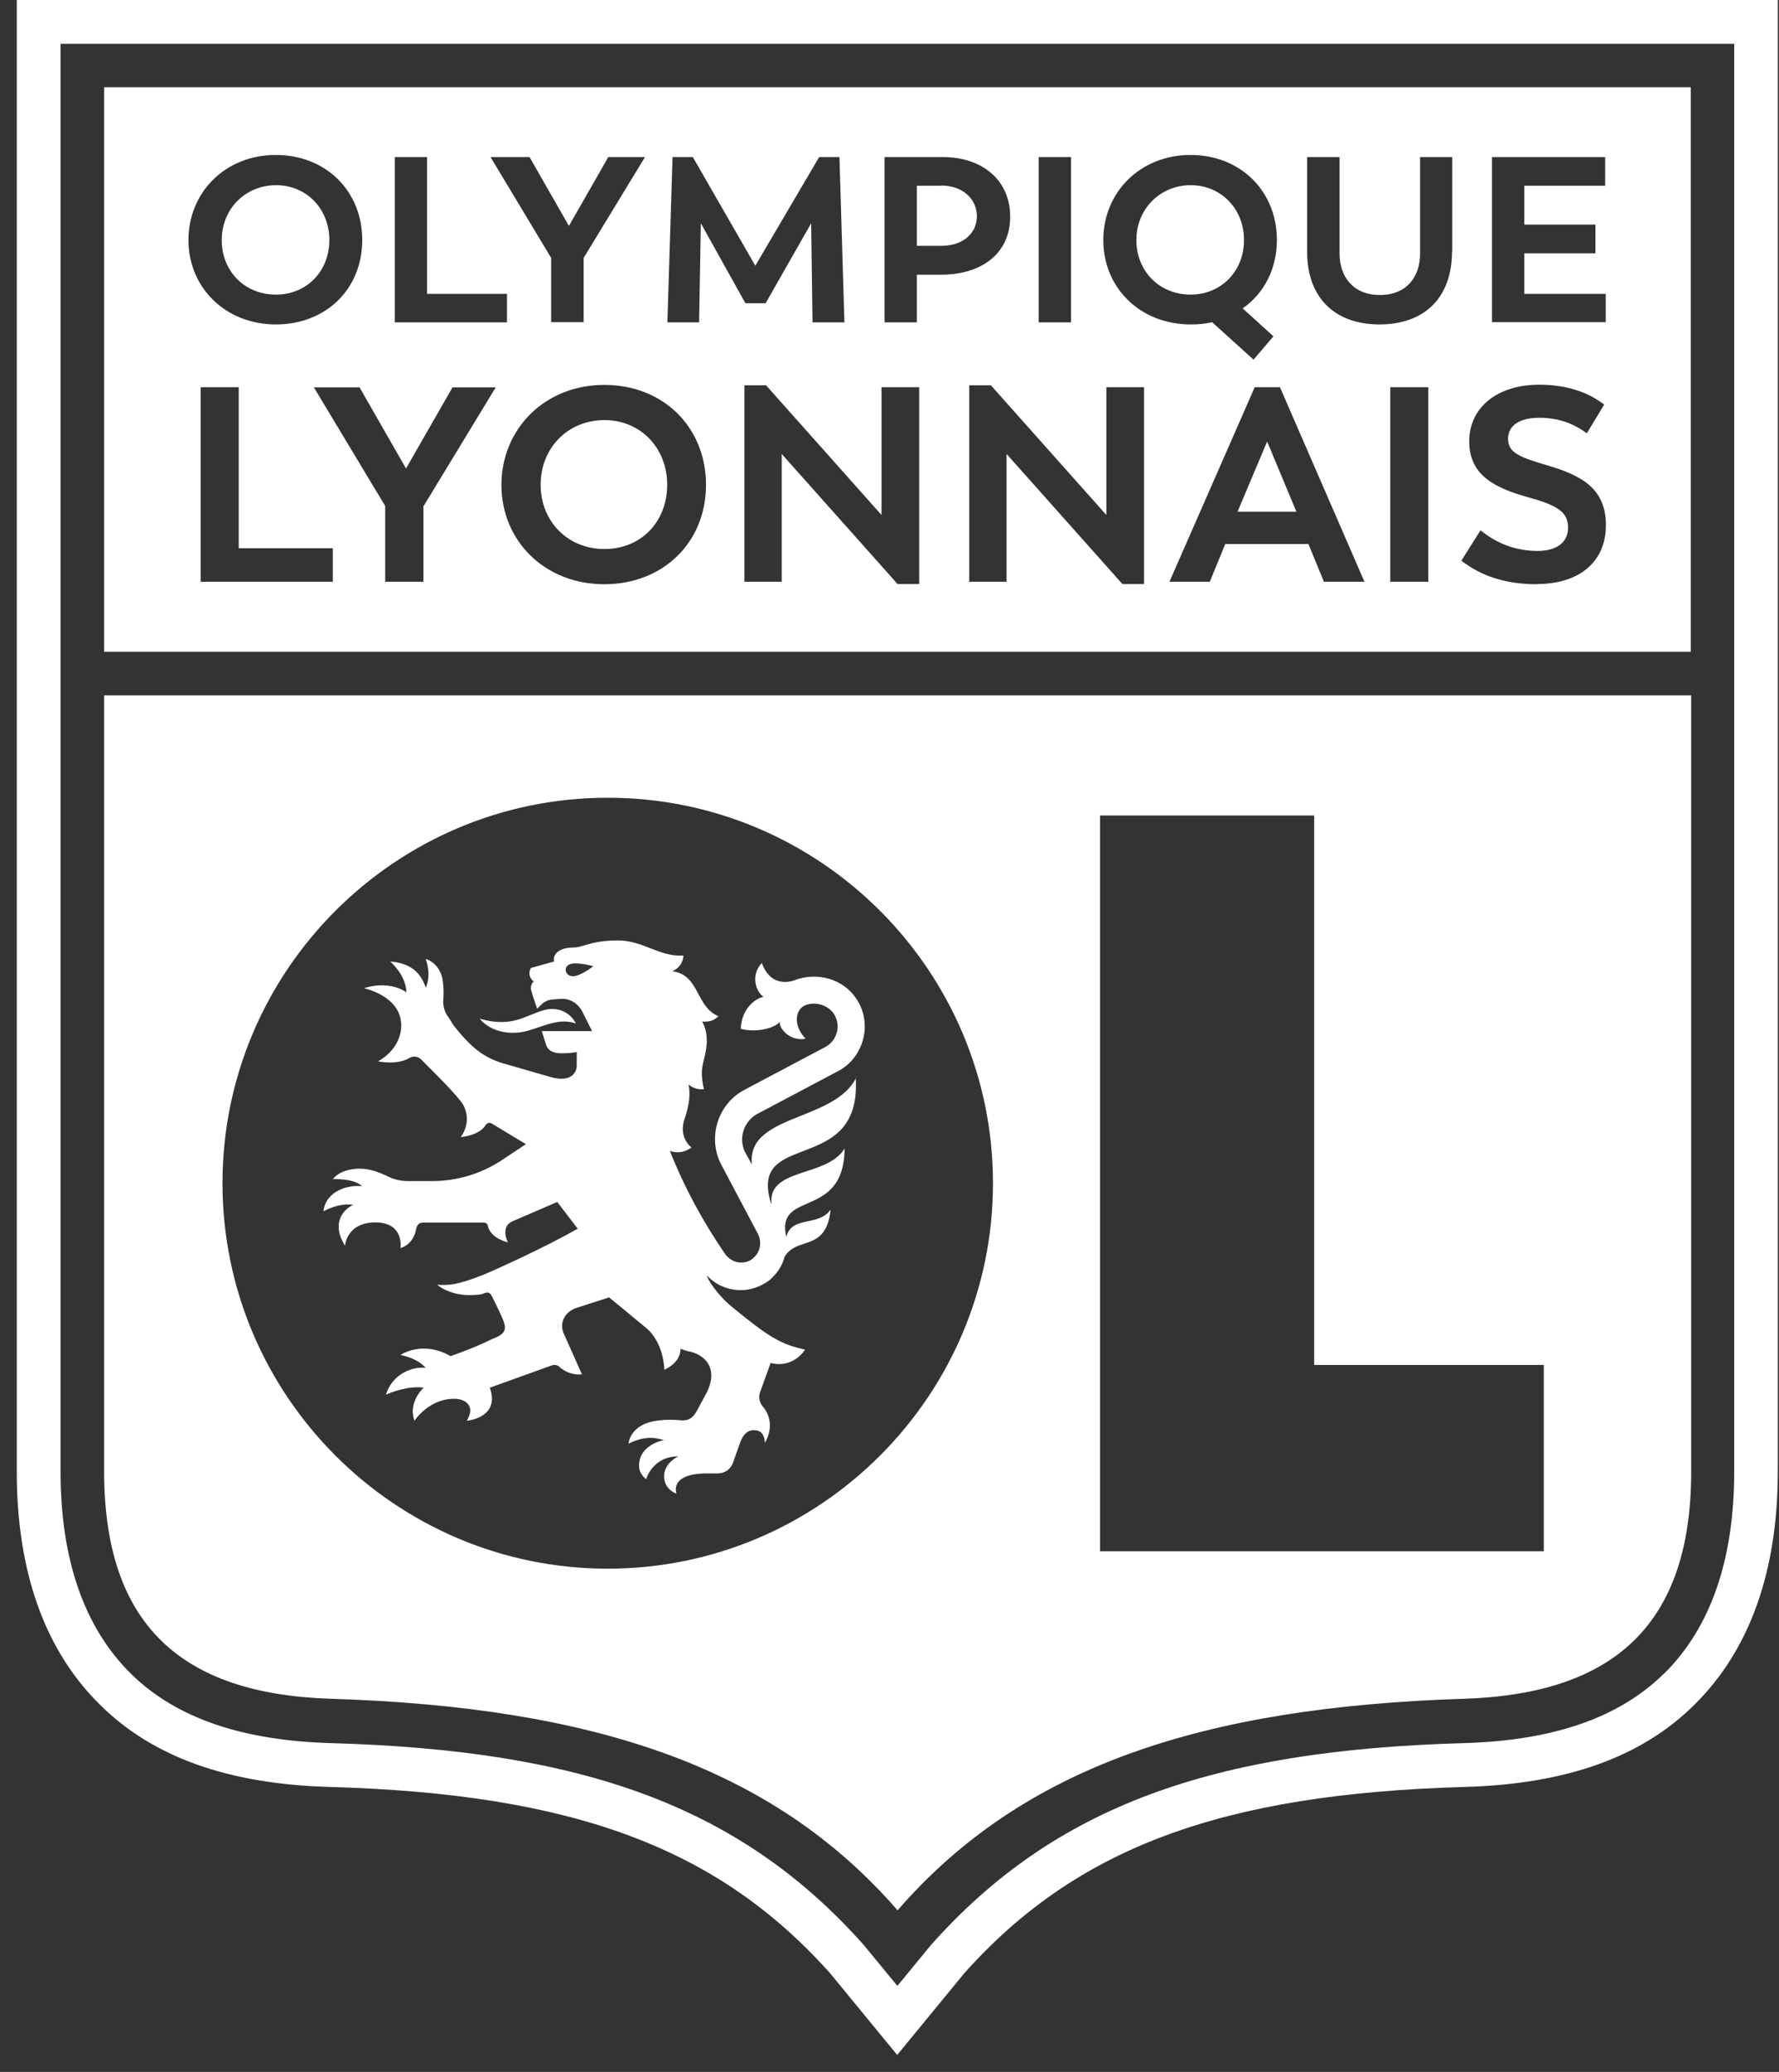 <svg width="61" height="71" viewBox="0 0 61 71" fill="none" xmlns="http://www.w3.org/2000/svg">
<rect x="0" y="0" width="61" height="71" fill="#333333" stroke="none"/>
<path fill-rule="evenodd" clip-rule="evenodd" d="M0.575 0H60.959V50.419C60.959 53.841 60.002 56.529 58.114 58.404C56.298 60.213 53.715 61.137 50.221 61.236C41.882 61.472 36.9 63.32 33.058 67.627L30.764 70.42L28.469 67.627C24.628 63.32 19.652 61.472 11.307 61.236C7.813 61.137 5.23 60.213 3.414 58.404C1.526 56.535 0.575 53.847 0.575 50.425V0ZM50.188 59.734C53.171 59.649 55.485 58.908 57.065 57.342H57.071C58.664 55.762 59.464 53.434 59.464 50.425V1.501H2.076V50.425C2.076 53.434 2.883 55.762 4.476 57.342C6.056 58.908 8.37 59.649 11.353 59.734C19.953 59.977 25.368 61.878 29.616 66.65L30.77 68.053L31.924 66.65C36.172 61.878 41.593 59.977 50.188 59.734ZM18.538 16.612C18.538 15.353 19.468 14.396 20.727 14.396C21.959 14.396 22.877 15.347 22.877 16.612C22.877 17.877 21.986 18.814 20.727 18.814C19.468 18.814 18.538 17.87 18.538 16.612ZM32.272 6.365H31.439V8.424H32.272C33.058 8.424 33.497 7.965 33.497 7.408C33.497 6.851 33.045 6.359 32.272 6.359V6.365ZM44.452 17.536H42.433L43.449 15.13L44.452 17.536ZM9.465 10.096C10.513 10.096 11.293 9.296 11.293 8.227C11.293 7.159 10.513 6.346 9.465 6.346C8.416 6.346 7.603 7.159 7.603 8.227C7.603 9.296 8.389 10.096 9.465 10.096ZM42.656 8.227C42.656 9.289 41.875 10.096 40.827 10.096C39.751 10.096 38.965 9.289 38.965 8.227C38.965 7.165 39.778 6.346 40.827 6.346C41.875 6.346 42.656 7.165 42.656 8.227ZM57.969 2.989H3.571V22.335H57.976V2.989H57.969ZM40.823 5.31C42.539 5.312 43.783 6.55 43.783 8.227C43.783 9.217 43.337 10.063 42.61 10.568L43.665 11.525L42.983 12.325L41.561 11.04C41.325 11.099 41.089 11.118 40.827 11.118C39.096 11.118 37.831 9.866 37.831 8.227C37.831 6.589 39.094 5.312 40.823 5.31ZM35.615 5.382H36.723V11.046H35.615V5.382ZM23.061 5.382H23.756L25.899 9.106L28.089 5.382H28.784L28.954 11.046H27.86L27.814 7.65L26.253 10.391H25.559L24.031 7.65L23.972 11.046H22.884L23.061 5.382ZM18.157 5.382L19.508 7.742L20.858 5.382H22.117L20.013 8.837V11.04H18.898V8.837L16.82 5.382H18.157ZM13.536 5.382H14.644V10.069H17.384V11.046H13.536V5.382ZM9.458 5.31C11.176 5.31 12.421 6.549 12.421 8.227C12.421 9.905 11.176 11.118 9.458 11.118C7.741 11.118 6.462 9.866 6.462 8.227C6.462 6.588 7.727 5.31 9.458 5.31ZM11.412 19.936H6.882V13.268H8.186V18.788H11.412V19.936ZM14.519 17.34V19.936H13.208V17.34L10.763 13.275H12.329L13.922 16.055L15.515 13.275H16.997L14.526 17.34H14.519ZM20.721 20.021C18.682 20.021 17.194 18.539 17.194 16.618C17.194 14.698 18.682 13.19 20.721 13.19C22.759 13.19 24.208 14.652 24.208 16.618C24.208 18.585 22.74 20.021 20.721 20.021ZM31.518 20.014H30.777L26.804 15.556V19.936H25.526V13.203H26.267L30.226 17.648V13.268H31.518V20.008V20.014ZM31.439 9.42V11.046H30.331V5.382H32.324C33.694 5.382 34.638 6.182 34.638 7.427C34.638 8.673 33.681 9.407 32.278 9.414H31.439V9.42ZM39.227 20.014H38.486L34.514 15.556V19.936H33.235V13.203H33.976L37.936 17.648V13.268H39.227V20.008V20.014ZM45.396 19.936L44.865 18.644H42.013L41.482 19.936H40.099L43.023 13.268H43.888L46.786 19.936H45.396ZM48.975 19.936H47.671V13.268H48.975V19.936ZM49.788 8.614C49.788 10.246 48.798 11.118 47.303 11.118C45.809 11.118 44.819 10.246 44.819 8.614V5.382H45.933V8.699C45.933 9.466 46.386 10.109 47.317 10.109C48.248 10.109 48.693 9.466 48.693 8.699V5.382H49.795V8.614H49.788ZM52.705 20.021C51.597 20.021 50.771 19.726 50.109 19.214L50.765 18.172C51.361 18.657 52.023 18.88 52.725 18.88C53.322 18.88 53.767 18.624 53.767 18.08C53.767 17.536 53.387 17.313 52.391 17.038C51.263 16.723 50.378 16.291 50.378 15.124C50.378 13.957 51.348 13.183 52.777 13.183C53.754 13.183 54.482 13.459 55.006 13.865L54.41 14.848C53.957 14.514 53.446 14.317 52.771 14.317C52.161 14.317 51.709 14.547 51.709 15.039C51.709 15.53 52.142 15.674 53.066 15.95C54.193 16.284 55.065 16.717 55.065 17.995C55.065 19.273 54.128 20.014 52.705 20.014V20.021ZM51.158 11.04H55.059V10.069H52.266V8.68H54.705V7.696H52.266V6.365H55.039V5.382H51.158V11.04ZM3.571 23.829H57.976H57.989V50.425C57.989 55.657 55.354 58.05 50.194 58.214C41.213 58.502 35.058 60.534 30.777 65.464C26.489 60.534 20.34 58.502 11.359 58.214C6.2 58.056 3.571 55.663 3.571 50.425V23.829ZM7.629 40.546C7.629 47.829 13.555 53.756 20.839 53.756C28.122 53.756 34.048 47.829 34.048 40.546C34.048 33.263 28.122 27.337 20.839 27.337C13.555 27.337 7.629 33.263 7.629 40.546ZM37.719 53.159H52.928H52.935V46.774H45.062V27.946H37.719V53.159ZM18.203 35.289C18.303 35.258 18.401 35.226 18.496 35.194C18.919 35.052 19.305 34.923 19.744 35.072C19.547 34.672 19.088 34.489 18.662 34.614C18.525 34.65 18.398 34.701 18.28 34.748C18.205 34.778 18.134 34.807 18.066 34.83C17.521 35.072 17.01 35.072 16.446 34.908C16.866 35.413 17.626 35.492 18.203 35.289ZM29.343 36.962C29.349 36.951 29.355 36.939 29.361 36.928L29.341 36.934C29.342 36.944 29.342 36.953 29.343 36.962ZM27.465 38.235C28.208 37.937 28.991 37.623 29.343 36.962C29.444 38.718 28.427 39.107 27.548 39.444C26.745 39.751 26.056 40.014 26.437 41.234L26.456 41.248C26.38 40.556 26.987 40.357 27.64 40.142C28.157 39.973 28.703 39.793 28.961 39.353C28.95 40.689 28.259 40.99 27.684 41.241C27.193 41.456 26.786 41.633 26.961 42.388C27.061 41.988 27.374 41.921 27.708 41.849C27.991 41.789 28.289 41.725 28.482 41.451C28.386 42.35 27.976 42.487 27.575 42.62C27.318 42.705 27.066 42.789 26.902 43.07C26.824 43.372 26.647 43.647 26.384 43.87C26.083 44.093 25.742 44.211 25.401 44.211C24.962 44.211 24.542 44.034 24.241 43.712C24.241 43.811 24.582 44.368 25.126 44.807C26.345 45.804 26.758 46.066 27.604 46.249C27.604 46.249 27.217 46.905 26.424 46.708L26.063 47.705C26.004 47.869 26.044 48.065 26.142 48.183C26.666 48.786 26.227 49.442 26.227 49.442C26.227 49.442 26.227 49.081 25.971 49.023C25.808 48.99 25.545 48.99 25.388 49.409L25.132 50.13C25.054 50.347 24.85 50.491 24.614 50.491H24.254C22.916 50.491 23.198 51.186 23.198 51.186C23.198 51.186 22.772 51.055 22.772 50.589C22.772 50.124 23.257 49.908 23.257 49.908C22.372 49.908 22.156 50.688 22.156 50.688C22.156 50.688 21.913 50.53 21.913 50.229C21.913 49.488 22.772 49.35 22.772 49.35C22.752 49.346 22.731 49.34 22.71 49.335C22.588 49.305 22.453 49.272 22.313 49.272C21.894 49.272 21.553 49.475 21.553 49.475C21.553 49.475 21.579 48.773 22.615 48.675C22.897 48.636 23.172 48.655 23.395 48.675C23.598 48.675 23.736 48.616 23.88 48.373L24.234 47.718C24.621 46.944 24.234 46.459 23.677 46.322C23.559 46.302 23.441 46.263 23.336 46.217C23.336 46.721 22.779 46.938 22.779 46.938C22.779 46.938 22.779 46.02 22.143 45.496C21.179 44.696 20.884 44.46 20.884 44.46L19.783 44.814C19.37 44.938 19.167 45.338 19.331 45.699L19.953 47.095C19.593 47.135 19.337 46.971 19.193 46.853C19.134 46.774 19.009 46.754 18.911 46.794L16.794 47.554C17.167 48.59 16.007 48.688 16.007 48.688C16.007 48.688 16.125 48.492 16.125 48.334C16.125 48.131 15.948 47.934 15.568 47.934C14.696 47.934 14.211 48.688 14.211 48.688C14.211 48.688 14.171 48.59 14.152 48.393C14.152 47.993 14.375 47.692 14.532 47.554C14.001 47.476 13.392 47.725 13.239 47.788L13.234 47.79C13.431 47.154 14.034 46.826 14.591 46.872C14.309 46.531 13.732 46.433 13.732 46.433C13.732 46.433 14.473 45.915 15.45 46.472C16.092 46.249 16.492 46.072 16.872 45.889L16.893 45.88C17.167 45.766 17.413 45.663 17.272 45.292C17.213 45.115 16.997 44.676 16.853 44.394C16.813 44.309 16.715 44.27 16.63 44.309C16.531 44.348 16.459 44.368 16.374 44.368C15.469 44.466 14.991 44.027 14.991 44.027C15.391 44.047 15.653 44.047 16.571 43.686C17.01 43.503 18.655 42.762 19.809 42.106L19.108 41.189L17.574 41.851C17.134 42.047 17.416 42.572 17.416 42.572C17.416 42.572 16.833 42.454 16.728 42.015C16.728 41.956 16.669 41.897 16.59 41.897H14.493C14.368 41.897 14.289 41.995 14.27 42.113C14.171 42.67 13.732 42.769 13.732 42.769C13.732 42.769 13.87 41.89 12.873 41.89C11.877 41.89 11.831 42.69 11.831 42.69C11.352 41.929 11.759 41.451 12.113 41.287C11.608 41.208 11.09 41.51 11.09 41.51C11.175 40.789 11.975 40.592 12.415 40.651C12.133 40.369 11.418 40.408 11.418 40.408C11.418 40.408 11.634 40.048 12.355 40.048C12.696 40.048 13.031 40.192 13.254 40.291C13.476 40.415 13.739 40.474 13.994 40.474H14.814C15.653 40.474 16.492 40.231 17.213 39.753L18.033 39.209L16.84 38.488C16.774 38.462 16.695 38.488 16.656 38.547C16.44 38.92 15.797 38.966 15.797 38.966C15.797 38.966 16.197 38.481 15.896 37.885C15.768 37.63 14.973 36.836 14.522 36.387C14.486 36.35 14.452 36.316 14.421 36.285C14.303 36.187 14.139 36.187 14.021 36.265C13.601 36.508 12.965 36.37 12.965 36.37C13.562 36.029 13.758 35.525 13.758 35.144C13.758 34.122 12.48 33.866 12.48 33.866C12.48 33.866 13.28 33.565 13.935 34.004C13.922 33.407 13.378 32.948 13.378 32.948C14.119 33.007 14.44 33.368 14.598 33.846C14.792 33.426 14.632 32.964 14.601 32.873C14.6 32.869 14.598 32.866 14.598 32.863C14.702 32.883 15.102 33.066 15.181 33.604C15.214 33.827 15.214 34.063 15.201 34.246C15.181 34.469 15.24 34.685 15.384 34.869L15.561 35.151C16.138 35.865 16.564 36.272 17.423 36.488L18.878 36.908C19.573 37.105 19.776 36.764 19.776 36.508V36.049C19.776 36.049 19.599 36.095 19.278 36.095C18.977 36.095 18.813 36.016 18.734 35.833C18.695 35.715 18.577 35.334 18.577 35.334H20.301L19.96 34.653C19.796 34.351 19.494 34.194 19.173 34.233L18.918 34.253C18.773 34.273 18.662 34.331 18.577 34.41L18.419 34.568C18.419 34.568 18.275 34.168 18.216 33.945C18.164 33.748 18.301 33.63 18.301 33.63C18.203 33.571 18.085 33.388 18.203 33.171L19.003 32.948C18.937 32.706 19.173 32.47 19.658 32.47C19.787 32.47 19.903 32.435 20.048 32.393C20.288 32.322 20.608 32.227 21.192 32.227C21.611 32.227 21.964 32.364 22.308 32.498C22.671 32.638 23.024 32.775 23.434 32.745C23.434 32.804 23.408 33.125 23.054 33.283C23.564 33.347 23.754 33.702 23.948 34.064C24.11 34.368 24.275 34.677 24.634 34.823C24.457 35.007 24.254 35.02 24.077 35.007C24.175 35.184 24.247 35.426 24.234 35.748C24.213 36.005 24.171 36.174 24.134 36.324C24.068 36.593 24.018 36.796 24.136 37.327C23.913 37.347 23.729 37.268 23.611 37.163C23.677 37.498 23.631 37.865 23.493 38.285C23.225 38.979 23.71 39.32 23.71 39.32C23.71 39.32 23.389 39.596 22.969 39.438C23.467 40.697 24.11 41.877 24.863 42.972C25.106 43.313 25.585 43.372 25.866 43.077C26.083 42.873 26.122 42.532 25.985 42.277L24.745 39.937C24.241 39.006 24.601 37.826 25.539 37.34L28.299 35.879C28.718 35.656 28.862 35.099 28.561 34.699C28.345 34.423 27.938 34.325 27.623 34.443C27.282 34.574 27.165 35.112 27.623 35.597C27.079 35.695 26.699 35.23 26.738 35.013C26.62 35.197 25.985 35.413 25.401 35.256C25.421 34.554 25.925 34.2 26.181 34.161C25.925 33.997 25.722 33.42 26.122 33.001C26.463 33.938 27.263 33.584 27.263 33.584C28.017 33.302 28.902 33.538 29.361 34.22C29.938 35.079 29.616 36.246 28.738 36.705L25.978 38.166C25.499 38.422 25.303 39.019 25.558 39.504L25.781 39.904C25.68 38.949 26.542 38.604 27.465 38.235ZM19.717 33.014C19.259 33.014 19.344 33.453 19.639 33.453C19.921 33.453 20.34 33.112 20.34 33.112C20.34 33.112 20.039 33.014 19.717 33.014Z" fill="white"/>
</svg>
